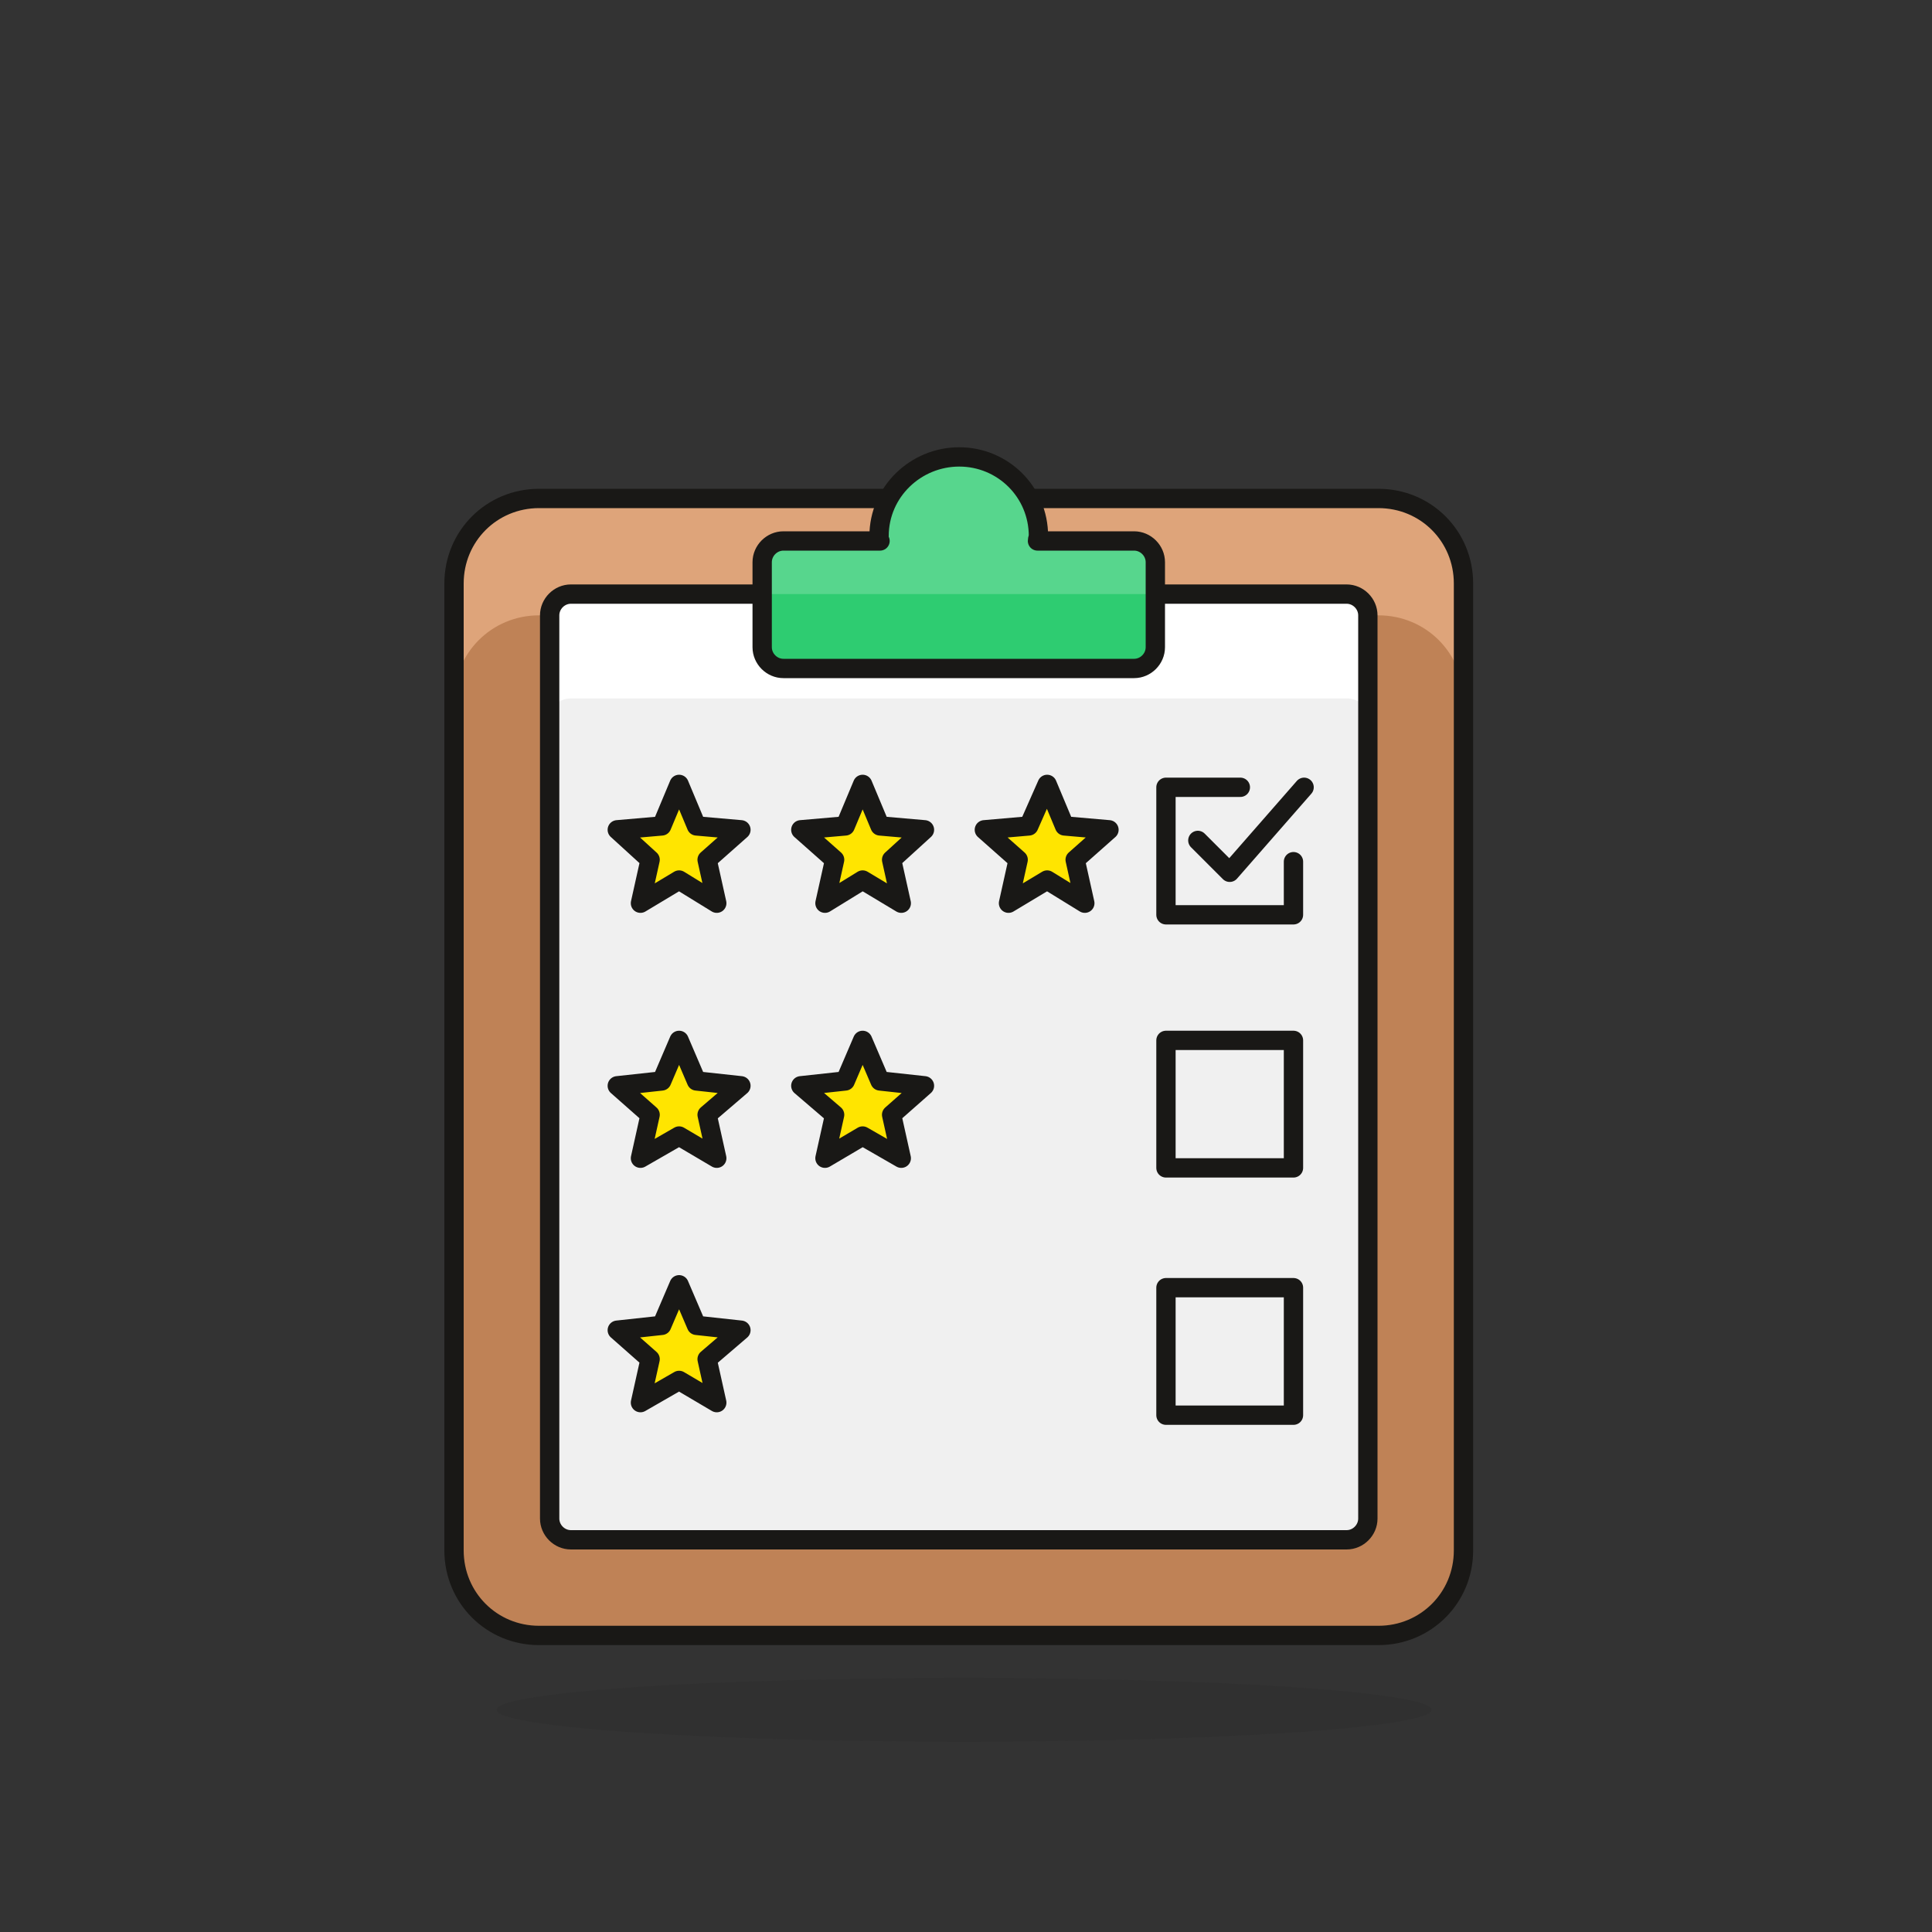<svg xmlns="http://www.w3.org/2000/svg" viewBox="0 0 200 200" version="1"><rect x="0" y="0" width="200" height="200" fill="#333333" stroke="none"/><style>.a{fill:none;stroke-linecap:round;stroke-linejoin:round;stroke-miterlimit:10;stroke-width:2;stroke:#191816;}.b{fill:#F0F0F0;stroke-linecap:round;stroke-linejoin:round;stroke-miterlimit:10;stroke-width:2;stroke:#191816;}.c{fill:#FFE500;stroke-linecap:round;stroke-linejoin:round;stroke-miterlimit:10;stroke-width:2;stroke:#191816;}</style><path d="M142.7 169.3h-86.9c-4.9 0-8.8-3.9-8.8-8.8V60.4c0-4.9 3.9-8.8 8.8-8.8h86.9c4.9 0 8.8 3.9 8.8 8.8v100.1C151.5 165.4 147.6 169.3 142.7 169.3z" fill="#BF8256"/><path d="M142.7 51.6h-86.9C50.9 51.6 47 55.5 47 60.4v12.1c0-4.9 3.9-8.8 8.8-8.8h86.9c4.9 0 8.8 3.9 8.8 8.8V60.4C151.5 55.5 147.6 51.6 142.7 51.6z" fill="#DEA47A"/><path d="M142.7 169.3h-86.9c-4.9 0-8.8-3.9-8.8-8.8V60.4c0-4.9 3.9-8.8 8.8-8.8h86.9c4.9 0 8.8 3.9 8.8 8.8v100.1C151.5 165.4 147.6 169.3 142.7 169.3z" style="fill:none;stroke-miterlimit:10;stroke-width:2;stroke:#191816"/><ellipse cx="99.8" cy="177" rx="48.4" ry="3.3" style="fill:#191816;opacity:0.1"/><path d="M59.1 159.4h67.1H139.4c1.2 0 2.2-1 2.2-2.2v-93.5c0-1.2-1-2.2-2.2-2.2H59.1c-1.2 0-2.2 1-2.2 2.2v93.5C56.9 158.4 57.9 159.4 59.1 159.4z" fill="#F0F0F0"/><path d="M139.4 61.5H59.1c-1.2 0-2.2 0.8-2.2 1.9V74.2c0-1 1-1.9 2.2-1.9H139.4c1.2 0 2.2 0.8 2.2 1.9V63.4C141.6 62.3 140.6 61.5 139.4 61.5z" fill="#FFF"/><path d="M59.1 159.4h67.1H139.4c1.2 0 2.2-1 2.2-2.2v-93.5c0-1.2-1-2.2-2.2-2.2H59.1c-1.2 0-2.2 1-2.2 2.2v93.5C56.9 158.4 57.9 159.4 59.1 159.4z" class="a"/><rect x="120.7" y="133.3" width="13.2" height="13.2" class="b"/><rect x="120.7" y="107.7" width="13.2" height="13.2" class="b"/><polyline points=" 133.9 89.2 133.9 94.7 120.7 94.7 120.7 81.5 128.4 81.5 " class="b"/><polygon points=" 108.4 91.1 104.4 93.5 105.4 89 101.9 85.9 106.5 85.5 108.4 81.2 110.2 85.5 114.8 85.9 111.3 89 112.3 93.5 " class="c"/><polygon points=" 89.3 91.1 85.4 93.5 86.4 89 82.9 85.9 87.5 85.5 89.3 81.2 91.1 85.5 95.7 85.9 92.3 89 93.3 93.5 " class="c"/><polygon points=" 70.3 91.1 66.3 93.5 67.3 89 63.9 85.9 68.5 85.5 70.3 81.2 72.1 85.5 76.7 85.9 73.2 89 74.2 93.5 " class="c"/><polygon points=" 89.3 117.6 85.4 119.9 86.4 115.4 82.9 112.4 87.5 111.9 89.3 107.7 91.1 111.9 95.7 112.4 92.3 115.4 93.3 119.9 " class="c"/><polygon points=" 70.3 117.6 66.3 119.9 67.3 115.4 63.9 112.4 68.5 111.9 70.3 107.7 72.1 111.9 76.7 112.4 73.2 115.4 74.2 119.9 " class="c"/><polygon points=" 70.3 142.9 66.3 145.2 67.3 140.7 63.9 137.7 68.5 137.2 70.3 133 72.1 137.2 76.7 137.7 73.2 140.7 74.2 145.2 " class="c"/><path d="M107.4 56c0-0.2 0.1-0.4 0.1-0.5 0-4.6-3.7-8.2-8.2-8.2S91 50.9 91 55.5c0 0.2 0 0.4 0.1 0.5H81.1c-1.2 0-2.2 1-2.2 2.2V67c0 1.2 1 2.2 2.2 2.2H117.4c1.2 0 2.2-1 2.2-2.2v-8.8c0-1.2-1-2.2-2.2-2.2H107.4z" fill="#2ECC71"/><path d="M117.4 56h-10c0-0.2 0.1-0.4 0.1-0.5 0-4.6-3.7-8.2-8.2-8.2S91 50.9 91 55.5c0 0.2 0 0.4 0.1 0.5H81.1c-1.2 0-2.2 1-2.2 2.2V61.5H119.6v-3.3C119.6 57 118.6 56 117.4 56z" fill="#57D68D"/><path d="M107.4 56c0-0.2 0.1-0.4 0.1-0.5 0-4.6-3.7-8.2-8.2-8.2S91 50.9 91 55.5c0 0.2 0 0.4 0.1 0.5H81.1c-1.2 0-2.2 1-2.2 2.2V67c0 1.2 1 2.2 2.2 2.2H117.4c1.2 0 2.2-1 2.2-2.2v-8.8c0-1.2-1-2.2-2.2-2.2H107.4z" class="a"/><polyline points=" 124 87 127.3 90.3 135 81.5 " class="a"/></svg>